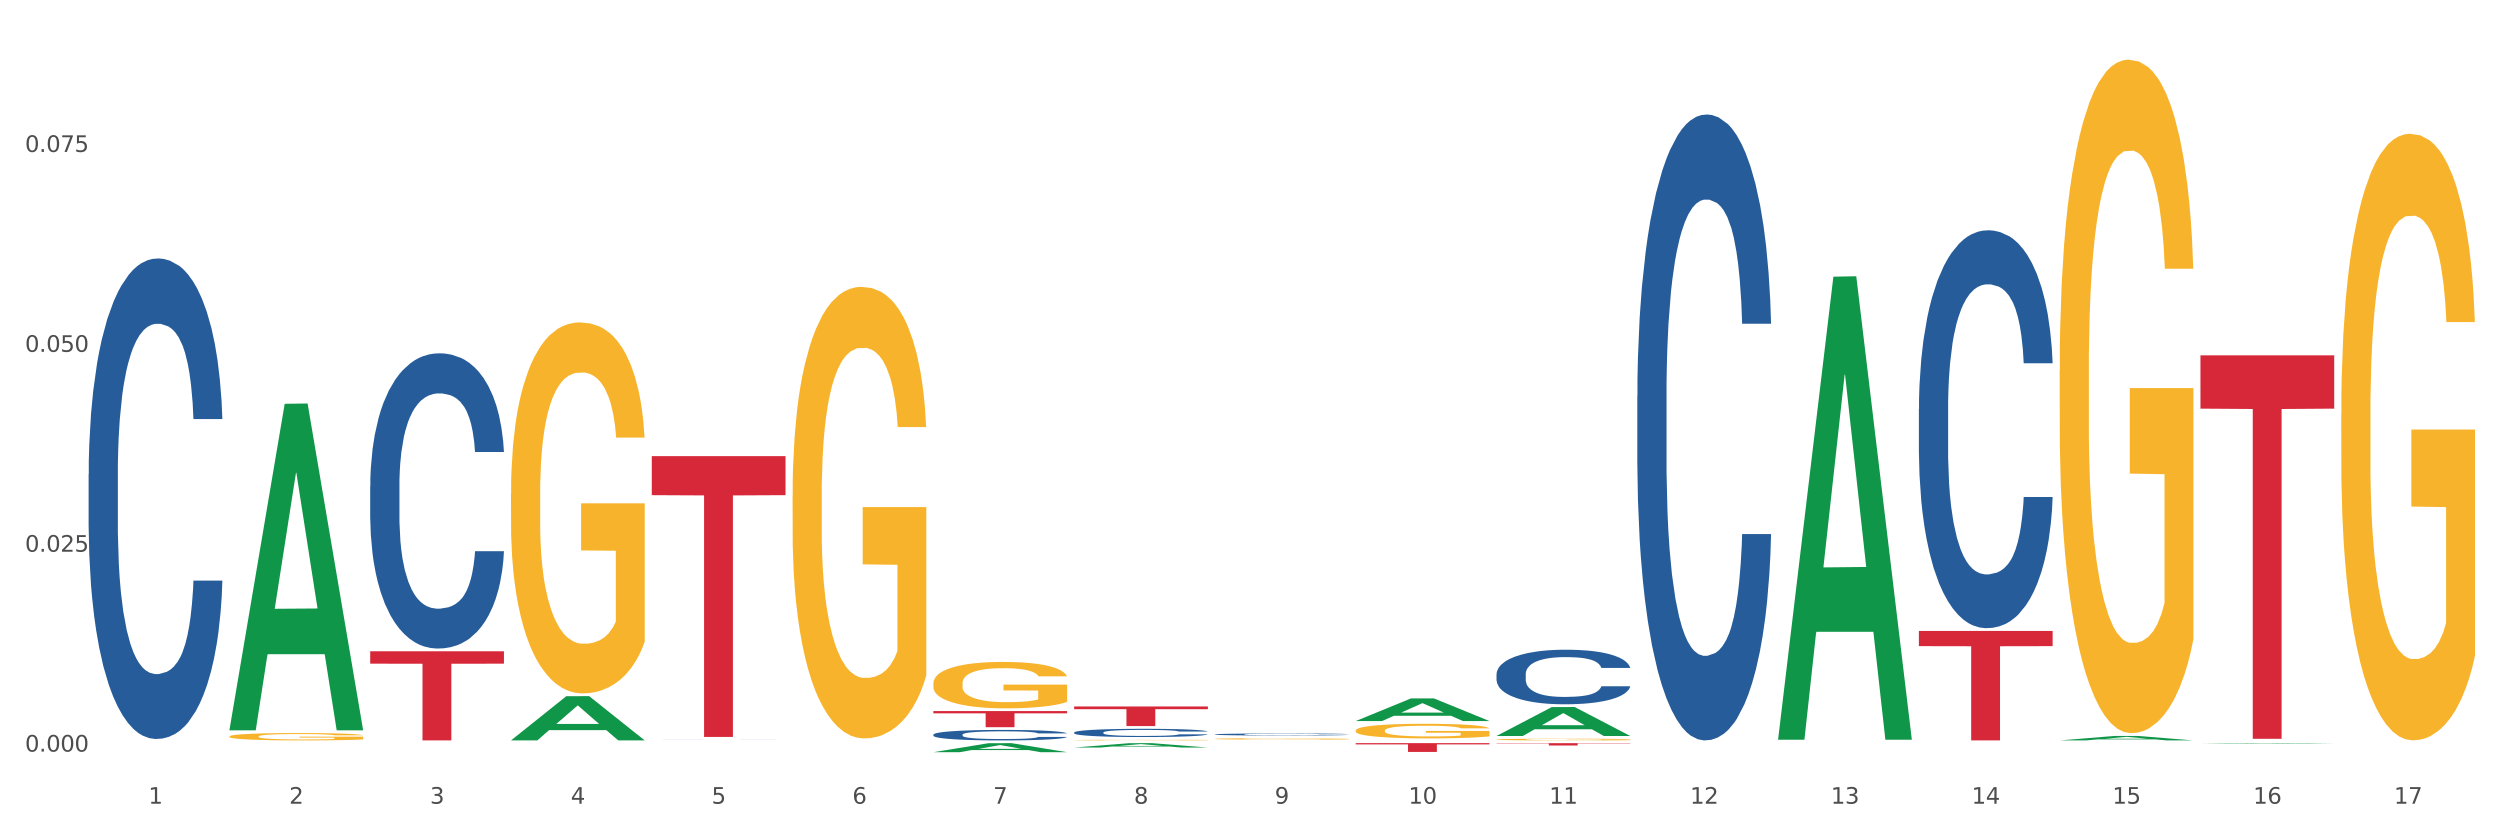 <?xml version="1.0" encoding="utf-8" standalone="no"?>
<!DOCTYPE svg PUBLIC "-//W3C//DTD SVG 1.1//EN"
  "http://www.w3.org/Graphics/SVG/1.1/DTD/svg11.dtd">
<svg xmlns:xlink="http://www.w3.org/1999/xlink" width="1080pt" height="360pt" viewBox="0 0 1080 360" xmlns="http://www.w3.org/2000/svg" version="1.1">
 <rect x="0" y="0" width="1080" height="360" fill="#333333" stroke="none"/>
 <defs>
  <style type="text/css">*{stroke-linejoin: round; stroke-linecap: butt}</style>
 </defs>
 <g id="figure_1">
  <g id="patch_1">
   <path d="M 0 360 
L 1080 360 
L 1080 0 
L 0 0 
z
" style="fill: #ffffff; stroke: #ffffff; stroke-linejoin: miter"/>
  </g>
  <g id="axes_1">
   <g id="matplotlib.axis_1">
    <g id="xtick_1">
     <g id="text_1">
      <!-- 1 -->
      <g style="fill: #4d4d4d" transform="translate(64.119 347.204) scale(0.096 -0.096)">
       <defs>
        <path id="DejaVuSans-31" d="M 794 531 
L 1825 531 
L 1825 4091 
L 703 3866 
L 703 4441 
L 1819 4666 
L 2450 4666 
L 2450 531 
L 3481 531 
L 3481 0 
L 794 0 
L 794 531 
z
" transform="scale(0.016)"/>
       </defs>
       <use xlink:href="#DejaVuSans-31"/>
      </g>
     </g>
    </g>
    <g id="xtick_2">
     <g id="text_2">
      <!-- 2 -->
      <g style="fill: #4d4d4d" transform="translate(124.94 347.204) scale(0.096 -0.096)">
       <defs>
        <path id="DejaVuSans-32" d="M 1228 531 
L 3431 531 
L 3431 0 
L 469 0 
L 469 531 
Q 828 903 1448 1529 
Q 2069 2156 2228 2338 
Q 2531 2678 2651 2914 
Q 2772 3150 2772 3378 
Q 2772 3750 2511 3984 
Q 2250 4219 1831 4219 
Q 1534 4219 1204 4116 
Q 875 4013 500 3803 
L 500 4441 
Q 881 4594 1212 4672 
Q 1544 4750 1819 4750 
Q 2544 4750 2975 4387 
Q 3406 4025 3406 3419 
Q 3406 3131 3298 2873 
Q 3191 2616 2906 2266 
Q 2828 2175 2409 1742 
Q 1991 1309 1228 531 
z
" transform="scale(0.016)"/>
       </defs>
       <use xlink:href="#DejaVuSans-32"/>
      </g>
     </g>
    </g>
    <g id="xtick_3">
     <g id="text_3">
      <!-- 3 -->
      <g style="fill: #4d4d4d" transform="translate(185.761 347.204) scale(0.096 -0.096)">
       <defs>
        <path id="DejaVuSans-33" d="M 2597 2516 
Q 3050 2419 3304 2112 
Q 3559 1806 3559 1356 
Q 3559 666 3084 287 
Q 2609 -91 1734 -91 
Q 1441 -91 1130 -33 
Q 819 25 488 141 
L 488 750 
Q 750 597 1062 519 
Q 1375 441 1716 441 
Q 2309 441 2620 675 
Q 2931 909 2931 1356 
Q 2931 1769 2642 2001 
Q 2353 2234 1838 2234 
L 1294 2234 
L 1294 2753 
L 1863 2753 
Q 2328 2753 2575 2939 
Q 2822 3125 2822 3475 
Q 2822 3834 2567 4026 
Q 2313 4219 1838 4219 
Q 1578 4219 1281 4162 
Q 984 4106 628 3988 
L 628 4550 
Q 988 4650 1302 4700 
Q 1616 4750 1894 4750 
Q 2613 4750 3031 4423 
Q 3450 4097 3450 3541 
Q 3450 3153 3228 2886 
Q 3006 2619 2597 2516 
z
" transform="scale(0.016)"/>
       </defs>
       <use xlink:href="#DejaVuSans-33"/>
      </g>
     </g>
    </g>
    <g id="xtick_4">
     <g id="text_4">
      <!-- 4 -->
      <g style="fill: #4d4d4d" transform="translate(246.582 347.204) scale(0.096 -0.096)">
       <defs>
        <path id="DejaVuSans-34" d="M 2419 4116 
L 825 1625 
L 2419 1625 
L 2419 4116 
z
M 2253 4666 
L 3047 4666 
L 3047 1625 
L 3713 1625 
L 3713 1100 
L 3047 1100 
L 3047 0 
L 2419 0 
L 2419 1100 
L 313 1100 
L 313 1709 
L 2253 4666 
z
" transform="scale(0.016)"/>
       </defs>
       <use xlink:href="#DejaVuSans-34"/>
      </g>
     </g>
    </g>
    <g id="xtick_5">
     <g id="text_5">
      <!-- 5 -->
      <g style="fill: #4d4d4d" transform="translate(307.403 347.204) scale(0.096 -0.096)">
       <defs>
        <path id="DejaVuSans-35" d="M 691 4666 
L 3169 4666 
L 3169 4134 
L 1269 4134 
L 1269 2991 
Q 1406 3038 1543 3061 
Q 1681 3084 1819 3084 
Q 2600 3084 3056 2656 
Q 3513 2228 3513 1497 
Q 3513 744 3044 326 
Q 2575 -91 1722 -91 
Q 1428 -91 1123 -41 
Q 819 9 494 109 
L 494 744 
Q 775 591 1075 516 
Q 1375 441 1709 441 
Q 2250 441 2565 725 
Q 2881 1009 2881 1497 
Q 2881 1984 2565 2268 
Q 2250 2553 1709 2553 
Q 1456 2553 1204 2497 
Q 953 2441 691 2322 
L 691 4666 
z
" transform="scale(0.016)"/>
       </defs>
       <use xlink:href="#DejaVuSans-35"/>
      </g>
     </g>
    </g>
    <g id="xtick_6">
     <g id="text_6">
      <!-- 6 -->
      <g style="fill: #4d4d4d" transform="translate(368.224 347.204) scale(0.096 -0.096)">
       <defs>
        <path id="DejaVuSans-36" d="M 2113 2584 
Q 1688 2584 1439 2293 
Q 1191 2003 1191 1497 
Q 1191 994 1439 701 
Q 1688 409 2113 409 
Q 2538 409 2786 701 
Q 3034 994 3034 1497 
Q 3034 2003 2786 2293 
Q 2538 2584 2113 2584 
z
M 3366 4563 
L 3366 3988 
Q 3128 4100 2886 4159 
Q 2644 4219 2406 4219 
Q 1781 4219 1451 3797 
Q 1122 3375 1075 2522 
Q 1259 2794 1537 2939 
Q 1816 3084 2150 3084 
Q 2853 3084 3261 2657 
Q 3669 2231 3669 1497 
Q 3669 778 3244 343 
Q 2819 -91 2113 -91 
Q 1303 -91 875 529 
Q 447 1150 447 2328 
Q 447 3434 972 4092 
Q 1497 4750 2381 4750 
Q 2619 4750 2861 4703 
Q 3103 4656 3366 4563 
z
" transform="scale(0.016)"/>
       </defs>
       <use xlink:href="#DejaVuSans-36"/>
      </g>
     </g>
    </g>
    <g id="xtick_7">
     <g id="text_7">
      <!-- 7 -->
      <g style="fill: #4d4d4d" transform="translate(429.045 347.204) scale(0.096 -0.096)">
       <defs>
        <path id="DejaVuSans-37" d="M 525 4666 
L 3525 4666 
L 3525 4397 
L 1831 0 
L 1172 0 
L 2766 4134 
L 525 4134 
L 525 4666 
z
" transform="scale(0.016)"/>
       </defs>
       <use xlink:href="#DejaVuSans-37"/>
      </g>
     </g>
    </g>
    <g id="xtick_8">
     <g id="text_8">
      <!-- 8 -->
      <g style="fill: #4d4d4d" transform="translate(489.866 347.204) scale(0.096 -0.096)">
       <defs>
        <path id="DejaVuSans-38" d="M 2034 2216 
Q 1584 2216 1326 1975 
Q 1069 1734 1069 1313 
Q 1069 891 1326 650 
Q 1584 409 2034 409 
Q 2484 409 2743 651 
Q 3003 894 3003 1313 
Q 3003 1734 2745 1975 
Q 2488 2216 2034 2216 
z
M 1403 2484 
Q 997 2584 770 2862 
Q 544 3141 544 3541 
Q 544 4100 942 4425 
Q 1341 4750 2034 4750 
Q 2731 4750 3128 4425 
Q 3525 4100 3525 3541 
Q 3525 3141 3298 2862 
Q 3072 2584 2669 2484 
Q 3125 2378 3379 2068 
Q 3634 1759 3634 1313 
Q 3634 634 3220 271 
Q 2806 -91 2034 -91 
Q 1263 -91 848 271 
Q 434 634 434 1313 
Q 434 1759 690 2068 
Q 947 2378 1403 2484 
z
M 1172 3481 
Q 1172 3119 1398 2916 
Q 1625 2713 2034 2713 
Q 2441 2713 2670 2916 
Q 2900 3119 2900 3481 
Q 2900 3844 2670 4047 
Q 2441 4250 2034 4250 
Q 1625 4250 1398 4047 
Q 1172 3844 1172 3481 
z
" transform="scale(0.016)"/>
       </defs>
       <use xlink:href="#DejaVuSans-38"/>
      </g>
     </g>
    </g>
    <g id="xtick_9">
     <g id="text_9">
      <!-- 9 -->
      <g style="fill: #4d4d4d" transform="translate(550.688 347.204) scale(0.096 -0.096)">
       <defs>
        <path id="DejaVuSans-39" d="M 703 97 
L 703 672 
Q 941 559 1184 500 
Q 1428 441 1663 441 
Q 2288 441 2617 861 
Q 2947 1281 2994 2138 
Q 2813 1869 2534 1725 
Q 2256 1581 1919 1581 
Q 1219 1581 811 2004 
Q 403 2428 403 3163 
Q 403 3881 828 4315 
Q 1253 4750 1959 4750 
Q 2769 4750 3195 4129 
Q 3622 3509 3622 2328 
Q 3622 1225 3098 567 
Q 2575 -91 1691 -91 
Q 1453 -91 1209 -44 
Q 966 3 703 97 
z
M 1959 2075 
Q 2384 2075 2632 2365 
Q 2881 2656 2881 3163 
Q 2881 3666 2632 3958 
Q 2384 4250 1959 4250 
Q 1534 4250 1286 3958 
Q 1038 3666 1038 3163 
Q 1038 2656 1286 2365 
Q 1534 2075 1959 2075 
z
" transform="scale(0.016)"/>
       </defs>
       <use xlink:href="#DejaVuSans-39"/>
      </g>
     </g>
    </g>
    <g id="xtick_10">
     <g id="text_10">
      <!-- 10 -->
      <g style="fill: #4d4d4d" transform="translate(608.455 347.204) scale(0.096 -0.096)">
       <defs>
        <path id="DejaVuSans-30" d="M 2034 4250 
Q 1547 4250 1301 3770 
Q 1056 3291 1056 2328 
Q 1056 1369 1301 889 
Q 1547 409 2034 409 
Q 2525 409 2770 889 
Q 3016 1369 3016 2328 
Q 3016 3291 2770 3770 
Q 2525 4250 2034 4250 
z
M 2034 4750 
Q 2819 4750 3233 4129 
Q 3647 3509 3647 2328 
Q 3647 1150 3233 529 
Q 2819 -91 2034 -91 
Q 1250 -91 836 529 
Q 422 1150 422 2328 
Q 422 3509 836 4129 
Q 1250 4750 2034 4750 
z
" transform="scale(0.016)"/>
       </defs>
       <use xlink:href="#DejaVuSans-31"/>
       <use xlink:href="#DejaVuSans-30" transform="translate(63.623 0)"/>
      </g>
     </g>
    </g>
    <g id="xtick_11">
     <g id="text_11">
      <!-- 11 -->
      <g style="fill: #4d4d4d" transform="translate(669.276 347.204) scale(0.096 -0.096)">
       <use xlink:href="#DejaVuSans-31"/>
       <use xlink:href="#DejaVuSans-31" transform="translate(63.623 0)"/>
      </g>
     </g>
    </g>
    <g id="xtick_12">
     <g id="text_12">
      <!-- 12 -->
      <g style="fill: #4d4d4d" transform="translate(730.097 347.204) scale(0.096 -0.096)">
       <use xlink:href="#DejaVuSans-31"/>
       <use xlink:href="#DejaVuSans-32" transform="translate(63.623 0)"/>
      </g>
     </g>
    </g>
    <g id="xtick_13">
     <g id="text_13">
      <!-- 13 -->
      <g style="fill: #4d4d4d" transform="translate(790.918 347.204) scale(0.096 -0.096)">
       <use xlink:href="#DejaVuSans-31"/>
       <use xlink:href="#DejaVuSans-33" transform="translate(63.623 0)"/>
      </g>
     </g>
    </g>
    <g id="xtick_14">
     <g id="text_14">
      <!-- 14 -->
      <g style="fill: #4d4d4d" transform="translate(851.739 347.204) scale(0.096 -0.096)">
       <use xlink:href="#DejaVuSans-31"/>
       <use xlink:href="#DejaVuSans-34" transform="translate(63.623 0)"/>
      </g>
     </g>
    </g>
    <g id="xtick_15">
     <g id="text_15">
      <!-- 15 -->
      <g style="fill: #4d4d4d" transform="translate(912.56 347.204) scale(0.096 -0.096)">
       <use xlink:href="#DejaVuSans-31"/>
       <use xlink:href="#DejaVuSans-35" transform="translate(63.623 0)"/>
      </g>
     </g>
    </g>
    <g id="xtick_16">
     <g id="text_16">
      <!-- 16 -->
      <g style="fill: #4d4d4d" transform="translate(973.381 347.204) scale(0.096 -0.096)">
       <use xlink:href="#DejaVuSans-31"/>
       <use xlink:href="#DejaVuSans-36" transform="translate(63.623 0)"/>
      </g>
     </g>
    </g>
    <g id="xtick_17">
     <g id="text_17">
      <!-- 17 -->
      <g style="fill: #4d4d4d" transform="translate(1034.202 347.204) scale(0.096 -0.096)">
       <use xlink:href="#DejaVuSans-31"/>
       <use xlink:href="#DejaVuSans-37" transform="translate(63.623 0)"/>
      </g>
     </g>
    </g>
    <g id="xtick_18"/>
    <g id="xtick_19"/>
    <g id="xtick_20"/>
    <g id="xtick_21"/>
    <g id="xtick_22"/>
    <g id="xtick_23"/>
    <g id="xtick_24"/>
    <g id="xtick_25"/>
    <g id="xtick_26"/>
    <g id="xtick_27"/>
    <g id="xtick_28"/>
    <g id="xtick_29"/>
    <g id="xtick_30"/>
    <g id="xtick_31"/>
    <g id="xtick_32"/>
    <g id="xtick_33"/>
   </g>
   <g id="matplotlib.axis_2">
    <g id="ytick_1">
     <g id="text_18">
      <!-- 0.000 -->
      <g style="fill: #4d4d4d" transform="translate(10.8 324.695) scale(0.096 -0.096)">
       <defs>
        <path id="DejaVuSans-2e" d="M 684 794 
L 1344 794 
L 1344 0 
L 684 0 
L 684 794 
z
" transform="scale(0.016)"/>
       </defs>
       <use xlink:href="#DejaVuSans-30"/>
       <use xlink:href="#DejaVuSans-2e" transform="translate(63.623 0)"/>
       <use xlink:href="#DejaVuSans-30" transform="translate(95.41 0)"/>
       <use xlink:href="#DejaVuSans-30" transform="translate(159.033 0)"/>
       <use xlink:href="#DejaVuSans-30" transform="translate(222.656 0)"/>
      </g>
     </g>
    </g>
    <g id="ytick_2">
     <g id="text_19">
      <!-- 0.025 -->
      <g style="fill: #4d4d4d" transform="translate(10.8 238.343) scale(0.096 -0.096)">
       <use xlink:href="#DejaVuSans-30"/>
       <use xlink:href="#DejaVuSans-2e" transform="translate(63.623 0)"/>
       <use xlink:href="#DejaVuSans-30" transform="translate(95.41 0)"/>
       <use xlink:href="#DejaVuSans-32" transform="translate(159.033 0)"/>
       <use xlink:href="#DejaVuSans-35" transform="translate(222.656 0)"/>
      </g>
     </g>
    </g>
    <g id="ytick_3">
     <g id="text_20">
      <!-- 0.050 -->
      <g style="fill: #4d4d4d" transform="translate(10.8 151.991) scale(0.096 -0.096)">
       <use xlink:href="#DejaVuSans-30"/>
       <use xlink:href="#DejaVuSans-2e" transform="translate(63.623 0)"/>
       <use xlink:href="#DejaVuSans-30" transform="translate(95.41 0)"/>
       <use xlink:href="#DejaVuSans-35" transform="translate(159.033 0)"/>
       <use xlink:href="#DejaVuSans-30" transform="translate(222.656 0)"/>
      </g>
     </g>
    </g>
    <g id="ytick_4">
     <g id="text_21">
      <!-- 0.075 -->
      <g style="fill: #4d4d4d" transform="translate(10.8 65.639) scale(0.096 -0.096)">
       <use xlink:href="#DejaVuSans-30"/>
       <use xlink:href="#DejaVuSans-2e" transform="translate(63.623 0)"/>
       <use xlink:href="#DejaVuSans-30" transform="translate(95.41 0)"/>
       <use xlink:href="#DejaVuSans-37" transform="translate(159.033 0)"/>
       <use xlink:href="#DejaVuSans-35" transform="translate(222.656 0)"/>
      </g>
     </g>
    </g>
    <g id="ytick_5"/>
    <g id="ytick_6"/>
    <g id="ytick_7"/>
    <g id="ytick_8"/>
   </g>
   <g id="PolyCollection_1">
    <path d="M 99.104 315.23 
L 99.164 315.098 
L 122.99 174.437 
L 132.879 174.304 
L 156.884 315.495 
L 145.447 315.495 
L 140.265 282.617 
L 115.664 282.617 
L 115.485 283.147 
L 110.481 315.495 
L 99.104 315.495 
L 99.104 315.23 
L 118.761 262.996 
L 137.167 262.864 
L 128.054 204.398 
L 127.934 204.133 
L 127.815 204.531 
L 118.702 262.864 
L 118.761 262.996 
L 99.104 315.23 
z
" clip-path="url(#pdd894058d5)" style="fill: #109648"/>
    <path d="M 281.567 319.54 
L 281.636 319.54 
L 281.636 319.539 
L 281.84 319.538 
L 282.592 319.537 
L 283.548 319.535 
L 285.187 319.534 
L 286.075 319.533 
L 287.236 319.532 
L 289.626 319.531 
L 292.358 319.53 
L 294.271 319.53 
L 295.705 319.529 
L 298.915 319.529 
L 300.759 319.529 
L 302.671 319.528 
L 304.31 319.528 
L 307.042 319.528 
L 309.228 319.528 
L 311.755 319.528 
L 313.872 319.528 
L 316.672 319.528 
L 320.77 319.528 
L 322.341 319.529 
L 324.458 319.529 
L 326.644 319.529 
L 328.42 319.53 
L 330.469 319.53 
L 332.586 319.531 
L 334.635 319.532 
L 336.069 319.533 
L 337.23 319.534 
L 338.254 319.535 
L 339.006 319.536 
L 339.347 319.537 
L 326.849 319.537 
L 326.507 319.536 
L 325.824 319.535 
L 325.141 319.534 
L 324.39 319.534 
L 323.229 319.533 
L 322.204 319.533 
L 320.497 319.532 
L 318.926 319.532 
L 317.629 319.532 
L 316.058 319.532 
L 312.711 319.532 
L 310.321 319.532 
L 308.818 319.532 
L 306.974 319.532 
L 305.403 319.532 
L 303.559 319.532 
L 302.125 319.533 
L 300.691 319.533 
L 299.871 319.533 
L 298.642 319.534 
L 297.822 319.534 
L 296.729 319.535 
L 296.115 319.536 
L 295.022 319.537 
L 294.544 319.538 
L 294.339 319.539 
L 294.202 319.539 
L 294.202 319.543 
L 294.612 319.545 
L 294.954 319.546 
L 295.5 319.546 
L 296.524 319.548 
L 298.027 319.549 
L 299.598 319.549 
L 300.896 319.55 
L 302.125 319.55 
L 303.354 319.55 
L 304.857 319.551 
L 306.086 319.551 
L 307.93 319.551 
L 310.116 319.551 
L 311.823 319.551 
L 315.306 319.551 
L 316.877 319.551 
L 318.38 319.551 
L 320.019 319.55 
L 321.317 319.55 
L 322.068 319.55 
L 323.297 319.549 
L 324.253 319.549 
L 325.073 319.548 
L 325.619 319.548 
L 326.234 319.547 
L 326.712 319.546 
L 326.849 319.546 
L 339.347 319.546 
L 339.074 319.547 
L 338.596 319.548 
L 337.64 319.549 
L 336.889 319.549 
L 335.727 319.55 
L 334.498 319.551 
L 332.791 319.552 
L 331.22 319.552 
L 329.581 319.553 
L 327.805 319.553 
L 324.595 319.554 
L 323.434 319.554 
L 320.975 319.554 
L 319.063 319.554 
L 316.263 319.555 
L 313.394 319.555 
L 310.389 319.555 
L 307.725 319.555 
L 304.789 319.554 
L 302.944 319.554 
L 300.896 319.554 
L 298.505 319.554 
L 296.251 319.553 
L 294.134 319.553 
L 292.153 319.552 
L 290.309 319.552 
L 287.919 319.551 
L 286.143 319.55 
L 284.846 319.549 
L 283.958 319.548 
L 283.07 319.547 
L 282.592 319.546 
L 281.84 319.544 
L 281.567 319.543 
L 281.567 319.54 
z
" clip-path="url(#pdd894058d5)" style="fill: #255c99"/>
    <path d="M 159.925 209.936 
L 159.993 209.819 
L 159.993 206.558 
L 160.198 202.131 
L 160.95 193.978 
L 161.906 187.804 
L 163.545 180.582 
L 164.433 177.554 
L 165.594 174.176 
L 167.984 168.701 
L 170.716 164.042 
L 172.629 161.479 
L 174.063 159.849 
L 177.273 156.936 
L 179.117 155.655 
L 181.029 154.607 
L 182.668 153.908 
L 185.4 153.093 
L 187.586 152.743 
L 190.113 152.627 
L 192.23 152.743 
L 195.03 153.209 
L 199.128 154.607 
L 200.699 155.422 
L 202.816 156.82 
L 205.002 158.684 
L 206.777 160.547 
L 208.826 163.226 
L 210.944 166.721 
L 212.993 171.147 
L 214.427 175.224 
L 215.588 179.534 
L 216.612 184.776 
L 217.364 190.483 
L 217.705 195.259 
L 205.207 195.259 
L 204.865 190.949 
L 204.182 186.29 
L 203.499 183.145 
L 202.748 180.582 
L 201.587 177.67 
L 200.562 175.806 
L 198.855 173.593 
L 197.284 172.196 
L 195.986 171.38 
L 194.416 170.681 
L 191.069 169.982 
L 188.679 169.982 
L 187.176 170.215 
L 185.332 170.798 
L 183.761 171.613 
L 181.917 173.011 
L 180.483 174.525 
L 179.049 176.505 
L 178.229 177.903 
L 177 180.466 
L 176.18 182.562 
L 175.087 186.173 
L 174.473 188.736 
L 173.38 195.375 
L 172.902 200.268 
L 172.697 203.646 
L 172.56 207.373 
L 172.56 225.544 
L 172.97 233.698 
L 173.312 237.192 
L 173.858 241.153 
L 174.882 246.278 
L 176.385 251.286 
L 177.956 254.897 
L 179.253 257.11 
L 180.483 258.741 
L 181.712 260.023 
L 183.215 261.187 
L 184.444 261.886 
L 186.288 262.585 
L 188.474 262.935 
L 190.181 262.935 
L 193.664 262.352 
L 195.235 261.77 
L 196.738 260.954 
L 198.377 259.673 
L 199.674 258.275 
L 200.426 257.227 
L 201.655 255.014 
L 202.611 252.684 
L 203.431 250.005 
L 203.977 247.675 
L 204.592 244.181 
L 205.07 240.221 
L 205.207 238.124 
L 217.705 238.124 
L 217.432 242.317 
L 216.954 246.394 
L 215.998 251.869 
L 215.246 255.014 
L 214.085 258.858 
L 212.856 262.119 
L 211.149 265.73 
L 209.578 268.409 
L 207.939 270.739 
L 206.163 272.835 
L 202.953 275.748 
L 201.792 276.563 
L 199.333 277.961 
L 197.421 278.776 
L 194.62 279.591 
L 191.752 280.057 
L 188.747 280.174 
L 186.083 279.941 
L 183.146 279.242 
L 181.302 278.543 
L 179.253 277.495 
L 176.863 275.864 
L 174.609 273.884 
L 172.492 271.554 
L 170.511 268.875 
L 168.667 265.847 
L 166.277 260.838 
L 164.501 255.946 
L 163.203 251.403 
L 162.316 247.559 
L 161.428 242.667 
L 160.95 239.289 
L 160.198 231.135 
L 159.925 223.564 
L 159.925 209.936 
z
" clip-path="url(#pdd894058d5)" style="fill: #255c99"/>
    <path d="M 38.283 204.928 
L 38.351 204.738 
L 38.351 199.43 
L 38.556 192.225 
L 39.307 178.954 
L 40.264 168.906 
L 41.903 157.152 
L 42.791 152.223 
L 43.952 146.725 
L 46.342 137.814 
L 49.074 130.231 
L 50.986 126.06 
L 52.421 123.406 
L 55.631 118.666 
L 57.475 116.581 
L 59.387 114.875 
L 61.026 113.737 
L 63.758 112.41 
L 65.944 111.841 
L 68.471 111.652 
L 70.588 111.841 
L 73.388 112.6 
L 77.486 114.875 
L 79.057 116.202 
L 81.174 118.477 
L 83.36 121.51 
L 85.135 124.543 
L 87.184 128.904 
L 89.302 134.591 
L 91.35 141.796 
L 92.785 148.431 
L 93.946 155.446 
L 94.97 163.977 
L 95.722 173.267 
L 96.063 181.04 
L 83.564 181.04 
L 83.223 174.025 
L 82.54 166.442 
L 81.857 161.323 
L 81.106 157.152 
L 79.945 152.413 
L 78.92 149.379 
L 77.213 145.777 
L 75.642 143.502 
L 74.344 142.175 
L 72.773 141.037 
L 69.427 139.9 
L 67.036 139.9 
L 65.534 140.279 
L 63.69 141.227 
L 62.119 142.554 
L 60.275 144.829 
L 58.841 147.294 
L 57.406 150.517 
L 56.587 152.792 
L 55.357 156.963 
L 54.538 160.375 
L 53.445 166.252 
L 52.83 170.423 
L 51.738 181.23 
L 51.26 189.192 
L 51.055 194.69 
L 50.918 200.757 
L 50.918 230.332 
L 51.328 243.603 
L 51.669 249.291 
L 52.216 255.737 
L 53.24 264.078 
L 54.743 272.231 
L 56.314 278.108 
L 57.611 281.71 
L 58.841 284.364 
L 60.07 286.449 
L 61.573 288.345 
L 62.802 289.483 
L 64.646 290.62 
L 66.832 291.189 
L 68.539 291.189 
L 72.022 290.241 
L 73.593 289.293 
L 75.096 287.966 
L 76.735 285.881 
L 78.032 283.606 
L 78.784 281.899 
L 80.013 278.297 
L 80.969 274.506 
L 81.789 270.145 
L 82.335 266.353 
L 82.95 260.666 
L 83.428 254.22 
L 83.564 250.807 
L 96.063 250.807 
L 95.79 257.632 
L 95.312 264.268 
L 94.356 273.179 
L 93.604 278.297 
L 92.443 284.554 
L 91.214 289.862 
L 89.506 295.739 
L 87.936 300.1 
L 86.296 303.891 
L 84.521 307.304 
L 81.311 312.044 
L 80.15 313.371 
L 77.691 315.646 
L 75.779 316.973 
L 72.978 318.3 
L 70.11 319.058 
L 67.105 319.248 
L 64.441 318.869 
L 61.504 317.731 
L 59.66 316.594 
L 57.611 314.887 
L 55.221 312.233 
L 52.967 309.01 
L 50.85 305.218 
L 48.869 300.858 
L 47.025 295.929 
L 44.635 287.777 
L 42.859 279.814 
L 41.561 272.42 
L 40.673 266.164 
L 39.786 258.201 
L 39.307 252.703 
L 38.556 239.432 
L 38.283 227.109 
L 38.283 204.928 
z
" clip-path="url(#pdd894058d5)" style="fill: #255c99"/>
    <path d="M 99.104 318.15 
L 99.172 318.148 
L 99.172 318.043 
L 99.309 317.952 
L 99.991 317.734 
L 101.014 317.553 
L 101.765 317.457 
L 102.515 317.379 
L 103.402 317.3 
L 104.493 317.218 
L 106.472 317.099 
L 107.699 317.038 
L 109.2 316.974 
L 111.929 316.88 
L 113.907 316.828 
L 115.954 316.784 
L 119.296 316.732 
L 121.479 316.709 
L 123.799 316.691 
L 126.596 316.679 
L 128.71 316.676 
L 133.349 316.685 
L 137.306 316.711 
L 139.216 316.732 
L 141.672 316.767 
L 142.968 316.79 
L 145.082 316.837 
L 147.265 316.898 
L 148.766 316.95 
L 151.017 317.049 
L 152.723 317.148 
L 154.292 317.271 
L 155.11 317.355 
L 155.724 317.434 
L 156.27 317.524 
L 156.816 317.667 
L 144.537 317.667 
L 144.059 317.565 
L 143.309 317.469 
L 142.217 317.376 
L 141.262 317.317 
L 139.625 317.245 
L 138.124 317.198 
L 136.555 317.163 
L 134.645 317.134 
L 133.144 317.119 
L 131.03 317.108 
L 126.868 317.111 
L 124.072 317.134 
L 122.161 317.163 
L 120.934 317.189 
L 119.842 317.218 
L 118.614 317.259 
L 117.182 317.32 
L 116.158 317.376 
L 115.135 317.445 
L 114.317 317.515 
L 113.566 317.597 
L 112.952 317.684 
L 112.475 317.775 
L 112.065 317.885 
L 111.724 318.069 
L 111.724 318.468 
L 111.861 318.558 
L 112.202 318.678 
L 112.611 318.768 
L 113.293 318.876 
L 113.907 318.949 
L 115.067 319.053 
L 116.363 319.141 
L 117.386 319.196 
L 118.41 319.243 
L 120.183 319.307 
L 122.161 319.359 
L 123.867 319.391 
L 126.186 319.42 
L 127.755 319.432 
L 129.12 319.438 
L 132.462 319.438 
L 134.85 319.429 
L 137.51 319.409 
L 139.557 319.383 
L 141.262 319.351 
L 143.172 319.298 
L 144.4 319.249 
L 144.4 318.64 
L 129.393 318.637 
L 129.393 318.232 
L 156.884 318.232 
L 156.884 319.42 
L 155.724 319.482 
L 154.428 319.537 
L 153.064 319.586 
L 151.017 319.648 
L 148.562 319.706 
L 146.379 319.747 
L 144.059 319.782 
L 141.331 319.814 
L 137.783 319.843 
L 135.6 319.854 
L 132.872 319.863 
L 129.665 319.866 
L 126.868 319.86 
L 124.14 319.846 
L 121.275 319.82 
L 118.478 319.782 
L 116.363 319.744 
L 114.248 319.697 
L 111.997 319.636 
L 110.223 319.578 
L 108.859 319.525 
L 107.358 319.458 
L 105.721 319.371 
L 104.493 319.292 
L 103.402 319.211 
L 102.242 319.106 
L 101.423 319.016 
L 100.605 318.902 
L 100.127 318.817 
L 99.582 318.686 
L 99.172 318.503 
L 99.104 318.15 
z
" clip-path="url(#pdd894058d5)" style="fill: #f7b32b"/>
    <path d="M 159.925 281.355 
L 217.705 281.355 
L 217.705 286.707 
L 194.977 286.743 
L 194.977 319.866 
L 182.517 319.866 
L 182.517 286.743 
L 159.925 286.707 
L 159.925 281.391 
L 159.925 281.355 
z
" clip-path="url(#pdd894058d5)" style="fill: #d62839"/>
    <path d="M 281.567 197.051 
L 339.347 197.051 
L 339.347 213.907 
L 316.619 214.021 
L 316.619 318.347 
L 304.159 318.347 
L 304.159 214.021 
L 281.567 213.907 
L 281.567 197.165 
L 281.567 197.051 
z
" clip-path="url(#pdd894058d5)" style="fill: #d62839"/>
    <path d="M 342.388 214.063 
L 342.457 213.884 
L 342.457 207.471 
L 342.593 201.948 
L 343.275 188.586 
L 344.298 177.54 
L 345.049 171.66 
L 345.799 166.85 
L 346.686 162.04 
L 347.777 157.051 
L 349.756 149.747 
L 350.984 146.005 
L 352.484 142.086 
L 355.213 136.385 
L 357.191 133.178 
L 359.238 130.505 
L 362.581 127.299 
L 364.764 125.873 
L 367.083 124.804 
L 369.88 124.092 
L 371.995 123.914 
L 376.633 124.448 
L 380.59 126.051 
L 382.5 127.299 
L 384.956 129.436 
L 386.252 130.862 
L 388.367 133.712 
L 390.55 137.454 
L 392.05 140.661 
L 394.302 146.718 
L 396.007 152.775 
L 397.576 160.258 
L 398.395 165.425 
L 399.009 170.235 
L 399.554 175.758 
L 400.1 184.488 
L 387.821 184.488 
L 387.343 178.252 
L 386.593 172.373 
L 385.502 166.672 
L 384.547 163.109 
L 382.909 158.655 
L 381.409 155.804 
L 379.84 153.666 
L 377.929 151.885 
L 376.429 150.994 
L 374.314 150.281 
L 370.153 150.459 
L 367.356 151.885 
L 365.446 153.666 
L 364.218 155.27 
L 363.126 157.051 
L 361.898 159.546 
L 360.466 163.287 
L 359.443 166.672 
L 358.419 170.948 
L 357.601 175.224 
L 356.85 180.212 
L 356.236 185.557 
L 355.759 191.08 
L 355.35 197.85 
L 355.009 209.074 
L 355.009 233.482 
L 355.145 239.005 
L 355.486 246.31 
L 355.895 251.832 
L 356.577 258.424 
L 357.191 262.878 
L 358.351 269.292 
L 359.647 274.637 
L 360.671 278.022 
L 361.694 280.873 
L 363.467 284.792 
L 365.446 287.999 
L 367.151 289.959 
L 369.471 291.74 
L 371.04 292.453 
L 372.404 292.809 
L 375.747 292.809 
L 378.134 292.275 
L 380.795 291.028 
L 382.841 289.424 
L 384.547 287.465 
L 386.457 284.258 
L 387.685 281.229 
L 387.685 243.993 
L 372.677 243.815 
L 372.677 219.051 
L 400.168 219.051 
L 400.168 291.74 
L 399.009 295.482 
L 397.712 298.867 
L 396.348 301.896 
L 394.302 305.637 
L 391.846 309.2 
L 389.663 311.694 
L 387.343 313.832 
L 384.615 315.792 
L 381.067 317.574 
L 378.885 318.286 
L 376.156 318.821 
L 372.95 318.999 
L 370.153 318.643 
L 367.424 317.752 
L 364.559 316.148 
L 361.762 313.832 
L 359.647 311.516 
L 357.533 308.666 
L 355.281 304.924 
L 353.508 301.361 
L 352.143 298.154 
L 350.643 294.056 
L 349.005 288.712 
L 347.777 283.901 
L 346.686 278.913 
L 345.526 272.499 
L 344.708 266.976 
L 343.889 260.028 
L 343.412 254.861 
L 342.866 246.844 
L 342.457 235.62 
L 342.388 214.063 
z
" clip-path="url(#pdd894058d5)" style="fill: #f7b32b"/>
    <path d="M 464.03 305.202 
L 521.81 305.202 
L 521.81 306.379 
L 499.082 306.386 
L 499.082 313.667 
L 486.622 313.667 
L 486.622 306.386 
L 464.03 306.379 
L 464.03 305.21 
L 464.03 305.202 
z
" clip-path="url(#pdd894058d5)" style="fill: #d62839"/>
    <path d="M 585.673 321.047 
L 643.453 321.047 
L 643.453 321.572 
L 620.724 321.575 
L 620.724 324.821 
L 608.264 324.821 
L 608.264 321.575 
L 585.673 321.572 
L 585.673 321.051 
L 585.673 321.047 
z
" clip-path="url(#pdd894058d5)" style="fill: #d62839"/>
    <path d="M 646.494 321.047 
L 704.274 321.047 
L 704.274 321.188 
L 681.545 321.189 
L 681.545 322.058 
L 669.085 322.058 
L 669.085 321.189 
L 646.494 321.188 
L 646.494 321.048 
L 646.494 321.047 
z
" clip-path="url(#pdd894058d5)" style="fill: #d62839"/>
    <path d="M 828.957 272.558 
L 886.737 272.558 
L 886.737 279.132 
L 864.008 279.176 
L 864.008 319.866 
L 851.549 319.866 
L 851.549 279.176 
L 828.957 279.132 
L 828.957 272.602 
L 828.957 272.558 
z
" clip-path="url(#pdd894058d5)" style="fill: #d62839"/>
    <path d="M 950.599 153.509 
L 1008.379 153.509 
L 1008.379 176.53 
L 985.65 176.686 
L 985.65 319.166 
L 973.191 319.166 
L 973.191 176.686 
L 950.599 176.53 
L 950.599 153.665 
L 950.599 153.509 
z
" clip-path="url(#pdd894058d5)" style="fill: #d62839"/>
    <path d="M 1011.42 178.869 
L 1011.488 178.63 
L 1011.488 170.014 
L 1011.625 162.595 
L 1012.307 144.647 
L 1013.33 129.809 
L 1014.08 121.911 
L 1014.831 115.45 
L 1015.718 108.988 
L 1016.809 102.287 
L 1018.787 92.475 
L 1020.015 87.449 
L 1021.516 82.184 
L 1024.245 74.526 
L 1026.223 70.219 
L 1028.27 66.629 
L 1031.612 62.321 
L 1033.795 60.406 
L 1036.115 58.971 
L 1038.912 58.013 
L 1041.026 57.774 
L 1045.665 58.492 
L 1049.622 60.646 
L 1051.532 62.321 
L 1053.988 65.193 
L 1055.284 67.107 
L 1057.398 70.936 
L 1059.581 75.962 
L 1061.082 80.27 
L 1063.333 88.407 
L 1065.039 96.544 
L 1066.608 106.595 
L 1067.426 113.535 
L 1068.04 119.997 
L 1068.586 127.416 
L 1069.132 139.142 
L 1056.853 139.142 
L 1056.375 130.766 
L 1055.625 122.869 
L 1054.533 115.21 
L 1053.578 110.424 
L 1051.941 104.441 
L 1050.44 100.612 
L 1048.871 97.74 
L 1046.961 95.347 
L 1045.46 94.15 
L 1043.346 93.193 
L 1039.184 93.432 
L 1036.388 95.347 
L 1034.477 97.74 
L 1033.25 99.894 
L 1032.158 102.287 
L 1030.93 105.638 
L 1029.498 110.663 
L 1028.474 115.21 
L 1027.451 120.954 
L 1026.632 126.698 
L 1025.882 133.399 
L 1025.268 140.578 
L 1024.791 147.997 
L 1024.381 157.091 
L 1024.04 172.168 
L 1024.04 204.955 
L 1024.177 212.374 
L 1024.518 222.186 
L 1024.927 229.605 
L 1025.609 238.459 
L 1026.223 244.442 
L 1027.383 253.058 
L 1028.679 260.237 
L 1029.702 264.784 
L 1030.725 268.613 
L 1032.499 273.878 
L 1034.477 278.186 
L 1036.183 280.819 
L 1038.502 283.212 
L 1040.071 284.169 
L 1041.436 284.648 
L 1044.778 284.648 
L 1047.166 283.93 
L 1049.826 282.255 
L 1051.873 280.101 
L 1053.578 277.468 
L 1055.488 273.161 
L 1056.716 269.092 
L 1056.716 219.075 
L 1041.708 218.835 
L 1041.708 185.57 
L 1069.2 185.57 
L 1069.2 283.212 
L 1068.04 288.238 
L 1066.744 292.785 
L 1065.38 296.853 
L 1063.333 301.879 
L 1060.877 306.665 
L 1058.695 310.016 
L 1056.375 312.887 
L 1053.646 315.52 
L 1050.099 317.913 
L 1047.916 318.87 
L 1045.188 319.588 
L 1041.981 319.828 
L 1039.184 319.349 
L 1036.456 318.152 
L 1033.591 315.999 
L 1030.794 312.887 
L 1028.679 309.776 
L 1026.564 305.947 
L 1024.313 300.921 
L 1022.539 296.135 
L 1021.175 291.827 
L 1019.674 286.323 
L 1018.037 279.143 
L 1016.809 272.682 
L 1015.718 265.981 
L 1014.558 257.366 
L 1013.739 249.947 
L 1012.921 240.613 
L 1012.443 233.673 
L 1011.898 222.904 
L 1011.488 207.827 
L 1011.42 178.869 
z
" clip-path="url(#pdd894058d5)" style="fill: #f7b32b"/>
    <path d="M 889.778 160.218 
L 889.846 159.952 
L 889.846 150.386 
L 889.983 142.148 
L 890.665 122.219 
L 891.688 105.744 
L 892.438 96.975 
L 893.189 89.8 
L 894.076 82.625 
L 895.167 75.185 
L 897.145 64.29 
L 898.373 58.71 
L 899.874 52.864 
L 902.603 44.36 
L 904.581 39.577 
L 906.628 35.591 
L 909.97 30.808 
L 912.153 28.683 
L 914.473 27.088 
L 917.269 26.025 
L 919.384 25.759 
L 924.023 26.557 
L 927.98 28.948 
L 929.89 30.808 
L 932.345 33.997 
L 933.642 36.123 
L 935.756 40.375 
L 937.939 45.955 
L 939.44 50.738 
L 941.691 59.773 
L 943.397 68.807 
L 944.966 79.968 
L 945.784 87.674 
L 946.398 94.849 
L 946.944 103.086 
L 947.49 116.107 
L 935.211 116.107 
L 934.733 106.807 
L 933.983 98.038 
L 932.891 89.534 
L 931.936 84.22 
L 930.299 77.576 
L 928.798 73.325 
L 927.229 70.136 
L 925.319 67.479 
L 923.818 66.15 
L 921.704 65.087 
L 917.542 65.353 
L 914.745 67.479 
L 912.835 70.136 
L 911.607 72.528 
L 910.516 75.185 
L 909.288 78.905 
L 907.855 84.485 
L 906.832 89.534 
L 905.809 95.912 
L 904.99 102.289 
L 904.24 109.73 
L 903.626 117.701 
L 903.148 125.939 
L 902.739 136.037 
L 902.398 152.778 
L 902.398 189.182 
L 902.534 197.42 
L 902.876 208.315 
L 903.285 216.552 
L 903.967 226.384 
L 904.581 233.027 
L 905.741 242.594 
L 907.037 250.566 
L 908.06 255.614 
L 909.083 259.866 
L 910.857 265.712 
L 912.835 270.495 
L 914.541 273.418 
L 916.86 276.075 
L 918.429 277.138 
L 919.793 277.67 
L 923.136 277.67 
L 925.524 276.873 
L 928.184 275.013 
L 930.231 272.621 
L 931.936 269.698 
L 933.846 264.915 
L 935.074 260.397 
L 935.074 204.86 
L 920.066 204.595 
L 920.066 167.658 
L 947.558 167.658 
L 947.558 276.075 
L 946.398 281.656 
L 945.102 286.705 
L 943.738 291.222 
L 941.691 296.802 
L 939.235 302.117 
L 937.052 305.837 
L 934.733 309.026 
L 932.004 311.949 
L 928.457 314.606 
L 926.274 315.669 
L 923.545 316.466 
L 920.339 316.732 
L 917.542 316.2 
L 914.814 314.872 
L 911.948 312.48 
L 909.152 309.026 
L 907.037 305.571 
L 904.922 301.32 
L 902.671 295.739 
L 900.897 290.425 
L 899.533 285.642 
L 898.032 279.53 
L 896.395 271.558 
L 895.167 264.383 
L 894.076 256.943 
L 892.916 247.377 
L 892.097 239.139 
L 891.279 228.776 
L 890.801 221.07 
L 890.255 209.112 
L 889.846 192.371 
L 889.778 160.218 
z
" clip-path="url(#pdd894058d5)" style="fill: #f7b32b"/>
    <path d="M 646.494 319.47 
L 646.562 319.47 
L 646.562 319.446 
L 646.698 319.425 
L 647.38 319.374 
L 648.404 319.333 
L 649.154 319.311 
L 649.904 319.292 
L 650.791 319.274 
L 651.883 319.255 
L 653.861 319.228 
L 655.089 319.214 
L 656.59 319.199 
L 659.318 319.178 
L 661.297 319.165 
L 663.343 319.155 
L 666.686 319.143 
L 668.869 319.138 
L 671.188 319.134 
L 673.985 319.131 
L 676.1 319.131 
L 680.739 319.133 
L 684.695 319.139 
L 686.605 319.143 
L 689.061 319.151 
L 690.357 319.157 
L 692.472 319.167 
L 694.655 319.182 
L 696.156 319.194 
L 698.407 319.216 
L 700.112 319.239 
L 701.681 319.268 
L 702.5 319.287 
L 703.114 319.305 
L 703.66 319.326 
L 704.205 319.359 
L 691.926 319.359 
L 691.449 319.335 
L 690.698 319.313 
L 689.607 319.292 
L 688.652 319.278 
L 687.015 319.262 
L 685.514 319.251 
L 683.945 319.243 
L 682.035 319.236 
L 680.534 319.233 
L 678.419 319.23 
L 674.258 319.231 
L 671.461 319.236 
L 669.551 319.243 
L 668.323 319.249 
L 667.232 319.255 
L 666.004 319.265 
L 664.571 319.279 
L 663.548 319.292 
L 662.525 319.308 
L 661.706 319.324 
L 660.956 319.343 
L 660.342 319.363 
L 659.864 319.384 
L 659.455 319.409 
L 659.114 319.452 
L 659.114 319.544 
L 659.25 319.564 
L 659.591 319.592 
L 660.001 319.613 
L 660.683 319.638 
L 661.297 319.655 
L 662.456 319.679 
L 663.753 319.699 
L 664.776 319.712 
L 665.799 319.722 
L 667.573 319.737 
L 669.551 319.749 
L 671.256 319.757 
L 673.576 319.763 
L 675.145 319.766 
L 676.509 319.767 
L 679.852 319.767 
L 682.239 319.765 
L 684.9 319.761 
L 686.946 319.755 
L 688.652 319.747 
L 690.562 319.735 
L 691.79 319.724 
L 691.79 319.583 
L 676.782 319.583 
L 676.782 319.489 
L 704.274 319.489 
L 704.274 319.763 
L 703.114 319.777 
L 701.818 319.79 
L 700.453 319.802 
L 698.407 319.816 
L 695.951 319.829 
L 693.768 319.839 
L 691.449 319.847 
L 688.72 319.854 
L 685.173 319.861 
L 682.99 319.863 
L 680.261 319.865 
L 677.055 319.866 
L 674.258 319.865 
L 671.529 319.861 
L 668.664 319.855 
L 665.867 319.847 
L 663.753 319.838 
L 661.638 319.827 
L 659.387 319.813 
L 657.613 319.8 
L 656.249 319.788 
L 654.748 319.772 
L 653.111 319.752 
L 651.883 319.734 
L 650.791 319.715 
L 649.632 319.691 
L 648.813 319.67 
L 647.994 319.644 
L 647.517 319.624 
L 646.971 319.594 
L 646.562 319.552 
L 646.494 319.47 
z
" clip-path="url(#pdd894058d5)" style="fill: #f7b32b"/>
    <path d="M 585.673 315.59 
L 585.741 315.585 
L 585.741 315.377 
L 585.877 315.199 
L 586.559 314.768 
L 587.583 314.411 
L 588.333 314.221 
L 589.083 314.066 
L 589.97 313.91 
L 591.062 313.749 
L 593.04 313.513 
L 594.268 313.392 
L 595.769 313.266 
L 598.497 313.082 
L 600.476 312.978 
L 602.522 312.892 
L 605.865 312.788 
L 608.048 312.742 
L 610.367 312.707 
L 613.164 312.684 
L 615.279 312.679 
L 619.918 312.696 
L 623.874 312.748 
L 625.784 312.788 
L 628.24 312.857 
L 629.536 312.903 
L 631.651 312.995 
L 633.834 313.116 
L 635.335 313.22 
L 637.586 313.415 
L 639.291 313.611 
L 640.86 313.853 
L 641.679 314.019 
L 642.293 314.175 
L 642.839 314.353 
L 643.384 314.635 
L 631.105 314.635 
L 630.628 314.434 
L 629.877 314.244 
L 628.786 314.06 
L 627.831 313.945 
L 626.194 313.801 
L 624.693 313.709 
L 623.124 313.64 
L 621.214 313.582 
L 619.713 313.553 
L 617.598 313.53 
L 613.437 313.536 
L 610.64 313.582 
L 608.73 313.64 
L 607.502 313.691 
L 606.411 313.749 
L 605.183 313.83 
L 603.75 313.95 
L 602.727 314.06 
L 601.704 314.198 
L 600.885 314.336 
L 600.135 314.497 
L 599.521 314.67 
L 599.043 314.848 
L 598.634 315.067 
L 598.293 315.429 
L 598.293 316.218 
L 598.429 316.396 
L 598.77 316.632 
L 599.18 316.81 
L 599.862 317.023 
L 600.476 317.167 
L 601.635 317.374 
L 602.932 317.547 
L 603.955 317.656 
L 604.978 317.748 
L 606.752 317.875 
L 608.73 317.978 
L 610.435 318.042 
L 612.755 318.099 
L 614.324 318.122 
L 615.688 318.134 
L 619.031 318.134 
L 621.418 318.117 
L 624.079 318.076 
L 626.125 318.024 
L 627.831 317.961 
L 629.741 317.858 
L 630.969 317.76 
L 630.969 316.557 
L 615.961 316.551 
L 615.961 315.752 
L 643.453 315.752 
L 643.453 318.099 
L 642.293 318.22 
L 640.997 318.329 
L 639.632 318.427 
L 637.586 318.548 
L 635.13 318.663 
L 632.947 318.744 
L 630.628 318.813 
L 627.899 318.876 
L 624.352 318.934 
L 622.169 318.957 
L 619.44 318.974 
L 616.234 318.98 
L 613.437 318.968 
L 610.708 318.939 
L 607.843 318.888 
L 605.046 318.813 
L 602.932 318.738 
L 600.817 318.646 
L 598.566 318.525 
L 596.792 318.41 
L 595.428 318.306 
L 593.927 318.174 
L 592.29 318.001 
L 591.062 317.846 
L 589.97 317.685 
L 588.811 317.478 
L 587.992 317.299 
L 587.173 317.075 
L 586.696 316.908 
L 586.15 316.649 
L 585.741 316.287 
L 585.673 315.59 
z
" clip-path="url(#pdd894058d5)" style="fill: #f7b32b"/>
    <path d="M 524.851 319.191 
L 524.92 319.191 
L 524.92 319.172 
L 525.056 319.156 
L 525.738 319.116 
L 526.762 319.083 
L 527.512 319.066 
L 528.262 319.052 
L 529.149 319.038 
L 530.241 319.023 
L 532.219 319.001 
L 533.447 318.99 
L 534.948 318.978 
L 537.676 318.962 
L 539.655 318.952 
L 541.701 318.944 
L 545.044 318.935 
L 547.227 318.931 
L 549.546 318.927 
L 552.343 318.925 
L 554.458 318.925 
L 559.097 318.926 
L 563.053 318.931 
L 564.963 318.935 
L 567.419 318.941 
L 568.715 318.945 
L 570.83 318.954 
L 573.013 318.965 
L 574.514 318.974 
L 576.765 318.992 
L 578.47 319.01 
L 580.039 319.032 
L 580.858 319.048 
L 581.472 319.062 
L 582.018 319.078 
L 582.563 319.104 
L 570.284 319.104 
L 569.807 319.085 
L 569.056 319.068 
L 567.965 319.051 
L 567.01 319.041 
L 565.373 319.028 
L 563.872 319.019 
L 562.303 319.013 
L 560.393 319.007 
L 558.892 319.005 
L 556.777 319.003 
L 552.616 319.003 
L 549.819 319.007 
L 547.909 319.013 
L 546.681 319.017 
L 545.59 319.023 
L 544.362 319.03 
L 542.929 319.041 
L 541.906 319.051 
L 540.883 319.064 
L 540.064 319.077 
L 539.314 319.091 
L 538.7 319.107 
L 538.222 319.123 
L 537.813 319.143 
L 537.472 319.177 
L 537.472 319.249 
L 537.608 319.265 
L 537.949 319.287 
L 538.359 319.303 
L 539.041 319.323 
L 539.655 319.336 
L 540.814 319.355 
L 542.11 319.371 
L 543.134 319.381 
L 544.157 319.389 
L 545.931 319.401 
L 547.909 319.41 
L 549.614 319.416 
L 551.934 319.421 
L 553.503 319.423 
L 554.867 319.424 
L 558.21 319.424 
L 560.597 319.423 
L 563.258 319.419 
L 565.304 319.414 
L 567.01 319.409 
L 568.92 319.399 
L 570.148 319.39 
L 570.148 319.28 
L 555.14 319.279 
L 555.14 319.206 
L 582.632 319.206 
L 582.632 319.421 
L 581.472 319.432 
L 580.176 319.442 
L 578.811 319.451 
L 576.765 319.462 
L 574.309 319.473 
L 572.126 319.48 
L 569.807 319.487 
L 567.078 319.492 
L 563.531 319.498 
L 561.348 319.5 
L 558.619 319.501 
L 555.413 319.502 
L 552.616 319.501 
L 549.887 319.498 
L 547.022 319.493 
L 544.225 319.487 
L 542.11 319.48 
L 539.996 319.471 
L 537.745 319.46 
L 535.971 319.45 
L 534.607 319.44 
L 533.106 319.428 
L 531.469 319.412 
L 530.241 319.398 
L 529.149 319.383 
L 527.989 319.364 
L 527.171 319.348 
L 526.352 319.327 
L 525.875 319.312 
L 525.329 319.288 
L 524.92 319.255 
L 524.851 319.191 
z
" clip-path="url(#pdd894058d5)" style="fill: #f7b32b"/>
    <path d="M 464.03 319.712 
L 464.099 319.711 
L 464.099 319.702 
L 464.235 319.694 
L 464.917 319.674 
L 465.941 319.658 
L 466.691 319.649 
L 467.441 319.642 
L 468.328 319.635 
L 469.42 319.628 
L 471.398 319.617 
L 472.626 319.611 
L 474.127 319.606 
L 476.855 319.597 
L 478.834 319.592 
L 480.88 319.589 
L 484.223 319.584 
L 486.406 319.582 
L 488.725 319.58 
L 491.522 319.579 
L 493.637 319.579 
L 498.275 319.58 
L 502.232 319.582 
L 504.142 319.584 
L 506.598 319.587 
L 507.894 319.589 
L 510.009 319.593 
L 512.192 319.599 
L 513.693 319.603 
L 515.944 319.612 
L 517.649 319.621 
L 519.218 319.632 
L 520.037 319.64 
L 520.651 319.647 
L 521.196 319.655 
L 521.742 319.668 
L 509.463 319.668 
L 508.986 319.659 
L 508.235 319.65 
L 507.144 319.642 
L 506.189 319.637 
L 504.551 319.63 
L 503.051 319.626 
L 501.482 319.623 
L 499.572 319.62 
L 498.071 319.619 
L 495.956 319.618 
L 491.795 319.618 
L 488.998 319.62 
L 487.088 319.623 
L 485.86 319.625 
L 484.768 319.628 
L 483.541 319.631 
L 482.108 319.637 
L 481.085 319.642 
L 480.061 319.648 
L 479.243 319.654 
L 478.492 319.662 
L 477.879 319.67 
L 477.401 319.678 
L 476.992 319.688 
L 476.651 319.704 
L 476.651 319.74 
L 476.787 319.748 
L 477.128 319.759 
L 477.537 319.767 
L 478.22 319.777 
L 478.834 319.783 
L 479.993 319.793 
L 481.289 319.801 
L 482.313 319.806 
L 483.336 319.81 
L 485.11 319.816 
L 487.088 319.82 
L 488.793 319.823 
L 491.113 319.826 
L 492.682 319.827 
L 494.046 319.828 
L 497.389 319.828 
L 499.776 319.827 
L 502.437 319.825 
L 504.483 319.823 
L 506.189 319.82 
L 508.099 319.815 
L 509.327 319.811 
L 509.327 319.756 
L 494.319 319.755 
L 494.319 319.719 
L 521.81 319.719 
L 521.81 319.826 
L 520.651 319.832 
L 519.355 319.836 
L 517.99 319.841 
L 515.944 319.846 
L 513.488 319.852 
L 511.305 319.855 
L 508.986 319.859 
L 506.257 319.861 
L 502.71 319.864 
L 500.527 319.865 
L 497.798 319.866 
L 494.592 319.866 
L 491.795 319.866 
L 489.066 319.864 
L 486.201 319.862 
L 483.404 319.859 
L 481.289 319.855 
L 479.175 319.851 
L 476.923 319.845 
L 475.15 319.84 
L 473.786 319.835 
L 472.285 319.829 
L 470.648 319.822 
L 469.42 319.814 
L 468.328 319.807 
L 467.168 319.798 
L 466.35 319.79 
L 465.531 319.779 
L 465.054 319.772 
L 464.508 319.76 
L 464.099 319.743 
L 464.03 319.712 
z
" clip-path="url(#pdd894058d5)" style="fill: #f7b32b"/>
    <path d="M 403.209 295.226 
L 403.278 295.207 
L 403.278 294.548 
L 403.414 293.98 
L 404.096 292.606 
L 405.119 291.471 
L 405.87 290.866 
L 406.62 290.372 
L 407.507 289.877 
L 408.599 289.364 
L 410.577 288.613 
L 411.805 288.229 
L 413.306 287.826 
L 416.034 287.24 
L 418.013 286.91 
L 420.059 286.635 
L 423.402 286.305 
L 425.585 286.159 
L 427.904 286.049 
L 430.701 285.976 
L 432.816 285.957 
L 437.454 286.012 
L 441.411 286.177 
L 443.321 286.305 
L 445.777 286.525 
L 447.073 286.672 
L 449.188 286.965 
L 451.371 287.35 
L 452.872 287.679 
L 455.123 288.302 
L 456.828 288.925 
L 458.397 289.694 
L 459.216 290.225 
L 459.83 290.72 
L 460.375 291.288 
L 460.921 292.185 
L 448.642 292.185 
L 448.165 291.544 
L 447.414 290.94 
L 446.323 290.353 
L 445.368 289.987 
L 443.73 289.529 
L 442.23 289.236 
L 440.661 289.016 
L 438.751 288.833 
L 437.25 288.742 
L 435.135 288.668 
L 430.974 288.687 
L 428.177 288.833 
L 426.267 289.016 
L 425.039 289.181 
L 423.947 289.364 
L 422.72 289.621 
L 421.287 290.005 
L 420.264 290.353 
L 419.24 290.793 
L 418.422 291.233 
L 417.671 291.746 
L 417.057 292.295 
L 416.58 292.863 
L 416.171 293.559 
L 415.83 294.713 
L 415.83 297.222 
L 415.966 297.79 
L 416.307 298.541 
L 416.716 299.109 
L 417.399 299.787 
L 418.013 300.245 
L 419.172 300.904 
L 420.468 301.453 
L 421.492 301.801 
L 422.515 302.095 
L 424.289 302.498 
L 426.267 302.827 
L 427.972 303.029 
L 430.292 303.212 
L 431.861 303.285 
L 433.225 303.322 
L 436.568 303.322 
L 438.955 303.267 
L 441.616 303.139 
L 443.662 302.974 
L 445.368 302.772 
L 447.278 302.443 
L 448.506 302.131 
L 448.506 298.303 
L 433.498 298.285 
L 433.498 295.739 
L 460.989 295.739 
L 460.989 303.212 
L 459.83 303.597 
L 458.534 303.945 
L 457.169 304.256 
L 455.123 304.641 
L 452.667 305.007 
L 450.484 305.263 
L 448.165 305.483 
L 445.436 305.685 
L 441.889 305.868 
L 439.706 305.941 
L 436.977 305.996 
L 433.771 306.014 
L 430.974 305.978 
L 428.245 305.886 
L 425.38 305.721 
L 422.583 305.483 
L 420.468 305.245 
L 418.354 304.952 
L 416.102 304.567 
L 414.329 304.201 
L 412.964 303.871 
L 411.464 303.45 
L 409.826 302.9 
L 408.599 302.406 
L 407.507 301.893 
L 406.347 301.234 
L 405.529 300.666 
L 404.71 299.951 
L 404.233 299.42 
L 403.687 298.596 
L 403.278 297.442 
L 403.209 295.226 
z
" clip-path="url(#pdd894058d5)" style="fill: #f7b32b"/>
    <path d="M 403.209 317.364 
L 403.278 317.36 
L 403.278 317.244 
L 403.483 317.086 
L 404.234 316.796 
L 405.19 316.576 
L 406.829 316.319 
L 407.717 316.211 
L 408.878 316.091 
L 411.269 315.896 
L 414 315.73 
L 415.913 315.638 
L 417.347 315.58 
L 420.557 315.477 
L 422.401 315.431 
L 424.313 315.394 
L 425.953 315.369 
L 428.684 315.34 
L 430.87 315.327 
L 433.397 315.323 
L 435.514 315.327 
L 438.314 315.344 
L 442.412 315.394 
L 443.983 315.423 
L 446.1 315.473 
L 448.286 315.539 
L 450.062 315.605 
L 452.111 315.701 
L 454.228 315.825 
L 456.277 315.983 
L 457.711 316.128 
L 458.872 316.282 
L 459.897 316.468 
L 460.648 316.672 
L 460.989 316.842 
L 448.491 316.842 
L 448.149 316.688 
L 447.466 316.522 
L 446.783 316.41 
L 446.032 316.319 
L 444.871 316.215 
L 443.847 316.149 
L 442.139 316.07 
L 440.568 316.02 
L 439.271 315.991 
L 437.7 315.966 
L 434.353 315.941 
L 431.963 315.941 
L 430.46 315.95 
L 428.616 315.97 
L 427.045 315.999 
L 425.201 316.049 
L 423.767 316.103 
L 422.333 316.174 
L 421.513 316.223 
L 420.284 316.315 
L 419.464 316.389 
L 418.372 316.518 
L 417.757 316.609 
L 416.664 316.846 
L 416.186 317.02 
L 415.981 317.14 
L 415.844 317.273 
L 415.844 317.92 
L 416.254 318.211 
L 416.596 318.335 
L 417.142 318.476 
L 418.167 318.659 
L 419.669 318.837 
L 421.24 318.966 
L 422.538 319.045 
L 423.767 319.103 
L 424.996 319.148 
L 426.499 319.19 
L 427.728 319.215 
L 429.572 319.24 
L 431.758 319.252 
L 433.465 319.252 
L 436.949 319.231 
L 438.519 319.211 
L 440.022 319.182 
L 441.661 319.136 
L 442.959 319.086 
L 443.71 319.049 
L 444.939 318.97 
L 445.896 318.887 
L 446.715 318.792 
L 447.262 318.709 
L 447.876 318.584 
L 448.354 318.443 
L 448.491 318.368 
L 460.989 318.368 
L 460.716 318.518 
L 460.238 318.663 
L 459.282 318.858 
L 458.531 318.97 
L 457.37 319.107 
L 456.14 319.223 
L 454.433 319.352 
L 452.862 319.447 
L 451.223 319.53 
L 449.447 319.605 
L 446.237 319.708 
L 445.076 319.738 
L 442.617 319.787 
L 440.705 319.816 
L 437.905 319.845 
L 435.036 319.862 
L 432.031 319.866 
L 429.367 319.858 
L 426.431 319.833 
L 424.587 319.808 
L 422.538 319.771 
L 420.147 319.713 
L 417.893 319.642 
L 415.776 319.559 
L 413.796 319.464 
L 411.952 319.356 
L 409.561 319.177 
L 407.785 319.003 
L 406.488 318.841 
L 405.6 318.704 
L 404.712 318.53 
L 404.234 318.41 
L 403.483 318.119 
L 403.209 317.85 
L 403.209 317.364 
z
" clip-path="url(#pdd894058d5)" style="fill: #255c99"/>
    <path d="M 464.03 316.443 
L 464.099 316.44 
L 464.099 316.349 
L 464.304 316.226 
L 465.055 315.999 
L 466.011 315.827 
L 467.65 315.626 
L 468.538 315.542 
L 469.699 315.448 
L 472.09 315.295 
L 474.821 315.166 
L 476.734 315.094 
L 478.168 315.049 
L 481.378 314.968 
L 483.222 314.932 
L 485.134 314.903 
L 486.774 314.884 
L 489.506 314.861 
L 491.691 314.851 
L 494.218 314.848 
L 496.335 314.851 
L 499.136 314.864 
L 503.233 314.903 
L 504.804 314.926 
L 506.922 314.965 
L 509.107 315.017 
L 510.883 315.068 
L 512.932 315.143 
L 515.049 315.24 
L 517.098 315.363 
L 518.532 315.477 
L 519.693 315.597 
L 520.718 315.743 
L 521.469 315.902 
L 521.81 316.034 
L 509.312 316.034 
L 508.97 315.914 
L 508.287 315.785 
L 507.604 315.697 
L 506.853 315.626 
L 505.692 315.545 
L 504.668 315.493 
L 502.96 315.431 
L 501.389 315.393 
L 500.092 315.37 
L 498.521 315.35 
L 495.174 315.331 
L 492.784 315.331 
L 491.281 315.337 
L 489.437 315.354 
L 487.866 315.376 
L 486.022 315.415 
L 484.588 315.457 
L 483.154 315.513 
L 482.334 315.551 
L 481.105 315.623 
L 480.285 315.681 
L 479.193 315.782 
L 478.578 315.853 
L 477.485 316.038 
L 477.007 316.174 
L 476.802 316.268 
L 476.666 316.372 
L 476.666 316.877 
L 477.075 317.104 
L 477.417 317.201 
L 477.963 317.312 
L 478.988 317.454 
L 480.49 317.594 
L 482.061 317.694 
L 483.359 317.756 
L 484.588 317.801 
L 485.817 317.837 
L 487.32 317.869 
L 488.549 317.889 
L 490.393 317.908 
L 492.579 317.918 
L 494.286 317.918 
L 497.77 317.902 
L 499.34 317.885 
L 500.843 317.863 
L 502.482 317.827 
L 503.78 317.788 
L 504.531 317.759 
L 505.76 317.697 
L 506.717 317.633 
L 507.536 317.558 
L 508.083 317.493 
L 508.697 317.396 
L 509.175 317.286 
L 509.312 317.227 
L 521.81 317.227 
L 521.537 317.344 
L 521.059 317.458 
L 520.103 317.61 
L 519.352 317.697 
L 518.191 317.804 
L 516.961 317.895 
L 515.254 317.996 
L 513.683 318.07 
L 512.044 318.135 
L 510.268 318.193 
L 507.058 318.274 
L 505.897 318.297 
L 503.438 318.336 
L 501.526 318.359 
L 498.726 318.381 
L 495.857 318.394 
L 492.852 318.398 
L 490.189 318.391 
L 487.252 318.372 
L 485.408 318.352 
L 483.359 318.323 
L 480.968 318.278 
L 478.714 318.223 
L 476.597 318.158 
L 474.617 318.083 
L 472.773 317.999 
L 470.382 317.86 
L 468.606 317.723 
L 467.309 317.597 
L 466.421 317.49 
L 465.533 317.354 
L 465.055 317.26 
L 464.304 317.033 
L 464.03 316.822 
L 464.03 316.443 
z
" clip-path="url(#pdd894058d5)" style="fill: #255c99"/>
    <path d="M 403.209 307.195 
L 460.989 307.195 
L 460.989 308.161 
L 438.261 308.167 
L 438.261 314.142 
L 425.801 314.142 
L 425.801 308.167 
L 403.209 308.161 
L 403.209 307.202 
L 403.209 307.195 
z
" clip-path="url(#pdd894058d5)" style="fill: #d62839"/>
    <path d="M 646.494 291.268 
L 646.562 291.247 
L 646.562 290.644 
L 646.767 289.826 
L 647.518 288.318 
L 648.474 287.177 
L 650.113 285.842 
L 651.001 285.282 
L 652.162 284.657 
L 654.553 283.645 
L 657.285 282.784 
L 659.197 282.31 
L 660.631 282.009 
L 663.841 281.47 
L 665.685 281.233 
L 667.598 281.039 
L 669.237 280.91 
L 671.969 280.76 
L 674.154 280.695 
L 676.681 280.673 
L 678.799 280.695 
L 681.599 280.781 
L 685.697 281.039 
L 687.267 281.19 
L 689.385 281.449 
L 691.57 281.793 
L 693.346 282.138 
L 695.395 282.633 
L 697.512 283.279 
L 699.561 284.097 
L 700.995 284.851 
L 702.156 285.648 
L 703.181 286.617 
L 703.932 287.672 
L 704.274 288.555 
L 691.775 288.555 
L 691.434 287.758 
L 690.751 286.897 
L 690.068 286.315 
L 689.316 285.842 
L 688.155 285.303 
L 687.131 284.959 
L 685.423 284.55 
L 683.853 284.291 
L 682.555 284.14 
L 680.984 284.011 
L 677.637 283.882 
L 675.247 283.882 
L 673.744 283.925 
L 671.9 284.033 
L 670.33 284.184 
L 668.486 284.442 
L 667.051 284.722 
L 665.617 285.088 
L 664.797 285.346 
L 663.568 285.82 
L 662.749 286.208 
L 661.656 286.875 
L 661.041 287.349 
L 659.948 288.577 
L 659.47 289.481 
L 659.265 290.106 
L 659.129 290.795 
L 659.129 294.154 
L 659.539 295.661 
L 659.88 296.308 
L 660.426 297.04 
L 661.451 297.987 
L 662.953 298.913 
L 664.524 299.581 
L 665.822 299.99 
L 667.051 300.291 
L 668.281 300.528 
L 669.783 300.744 
L 671.013 300.873 
L 672.857 301.002 
L 675.042 301.067 
L 676.75 301.067 
L 680.233 300.959 
L 681.804 300.851 
L 683.306 300.701 
L 684.945 300.464 
L 686.243 300.205 
L 686.994 300.011 
L 688.224 299.602 
L 689.18 299.172 
L 689.999 298.676 
L 690.546 298.246 
L 691.16 297.6 
L 691.639 296.867 
L 691.775 296.48 
L 704.274 296.48 
L 704 297.255 
L 703.522 298.009 
L 702.566 299.021 
L 701.815 299.602 
L 700.654 300.313 
L 699.424 300.916 
L 697.717 301.584 
L 696.146 302.079 
L 694.507 302.51 
L 692.731 302.897 
L 689.521 303.435 
L 688.36 303.586 
L 685.901 303.845 
L 683.989 303.995 
L 681.189 304.146 
L 678.32 304.232 
L 675.315 304.254 
L 672.652 304.211 
L 669.715 304.082 
L 667.871 303.952 
L 665.822 303.759 
L 663.431 303.457 
L 661.178 303.091 
L 659.06 302.66 
L 657.08 302.165 
L 655.236 301.605 
L 652.845 300.679 
L 651.07 299.775 
L 649.772 298.935 
L 648.884 298.224 
L 647.996 297.32 
L 647.518 296.695 
L 646.767 295.188 
L 646.494 293.788 
L 646.494 291.268 
z
" clip-path="url(#pdd894058d5)" style="fill: #255c99"/>
    <path d="M 220.746 319.83 
L 220.806 319.812 
L 244.633 300.755 
L 254.521 300.737 
L 278.526 319.866 
L 267.089 319.866 
L 261.907 315.412 
L 237.306 315.412 
L 237.127 315.483 
L 232.123 319.866 
L 220.746 319.866 
L 220.746 319.83 
L 240.403 312.753 
L 258.81 312.735 
L 249.696 304.814 
L 249.577 304.778 
L 249.457 304.832 
L 240.344 312.735 
L 240.403 312.753 
L 220.746 319.83 
z
" clip-path="url(#pdd894058d5)" style="fill: #109648"/>
    <path d="M 403.209 324.942 
L 403.269 324.939 
L 427.096 321.051 
L 436.984 321.047 
L 460.989 324.95 
L 449.553 324.95 
L 444.37 324.041 
L 419.769 324.041 
L 419.59 324.055 
L 414.587 324.95 
L 403.209 324.95 
L 403.209 324.942 
L 422.866 323.499 
L 441.273 323.495 
L 432.159 321.879 
L 432.04 321.872 
L 431.921 321.883 
L 422.807 323.495 
L 422.866 323.499 
L 403.209 324.942 
z
" clip-path="url(#pdd894058d5)" style="fill: #109648"/>
    <path d="M 464.03 322.929 
L 464.09 322.927 
L 487.917 321.049 
L 497.805 321.047 
L 521.81 322.933 
L 510.374 322.933 
L 505.191 322.494 
L 480.59 322.494 
L 480.411 322.501 
L 475.408 322.933 
L 464.03 322.933 
L 464.03 322.929 
L 483.688 322.232 
L 502.094 322.23 
L 492.98 321.449 
L 492.861 321.446 
L 492.742 321.451 
L 483.628 322.23 
L 483.688 322.232 
L 464.03 322.929 
z
" clip-path="url(#pdd894058d5)" style="fill: #109648"/>
    <path d="M 585.673 311.479 
L 585.732 311.47 
L 609.559 301.715 
L 619.447 301.706 
L 643.453 311.498 
L 632.016 311.498 
L 626.833 309.217 
L 602.232 309.217 
L 602.053 309.254 
L 597.05 311.498 
L 585.673 311.498 
L 585.673 311.479 
L 605.33 307.857 
L 623.736 307.848 
L 614.622 303.793 
L 614.503 303.774 
L 614.384 303.802 
L 605.27 307.848 
L 605.33 307.857 
L 585.673 311.479 
z
" clip-path="url(#pdd894058d5)" style="fill: #109648"/>
    <path d="M 646.494 317.926 
L 646.553 317.914 
L 670.38 305.447 
L 680.268 305.435 
L 704.274 317.949 
L 692.837 317.949 
L 687.654 315.035 
L 663.053 315.035 
L 662.875 315.082 
L 657.871 317.949 
L 646.494 317.949 
L 646.494 317.926 
L 666.151 313.296 
L 684.557 313.284 
L 675.443 308.102 
L 675.324 308.079 
L 675.205 308.114 
L 666.091 313.284 
L 666.151 313.296 
L 646.494 317.926 
z
" clip-path="url(#pdd894058d5)" style="fill: #109648"/>
    <path d="M 768.136 319.191 
L 768.195 319.003 
L 792.022 119.523 
L 801.91 119.335 
L 825.916 319.567 
L 814.479 319.567 
L 809.297 272.94 
L 784.695 272.94 
L 784.517 273.692 
L 779.513 319.567 
L 768.136 319.567 
L 768.136 319.191 
L 787.793 245.115 
L 806.199 244.927 
L 797.085 162.013 
L 796.966 161.637 
L 796.847 162.201 
L 787.733 244.927 
L 787.793 245.115 
L 768.136 319.191 
z
" clip-path="url(#pdd894058d5)" style="fill: #109648"/>
    <path d="M 889.778 319.862 
L 889.837 319.861 
L 913.664 317.915 
L 923.552 317.913 
L 947.558 319.866 
L 936.121 319.866 
L 930.939 319.411 
L 906.337 319.411 
L 906.159 319.419 
L 901.155 319.866 
L 889.778 319.866 
L 889.778 319.862 
L 909.435 319.14 
L 927.841 319.138 
L 918.727 318.329 
L 918.608 318.326 
L 918.489 318.331 
L 909.375 319.138 
L 909.435 319.14 
L 889.778 319.862 
z
" clip-path="url(#pdd894058d5)" style="fill: #109648"/>
    <path d="M 524.851 317.257 
L 524.92 317.256 
L 524.92 317.233 
L 525.125 317.203 
L 525.876 317.146 
L 526.832 317.104 
L 528.471 317.053 
L 529.359 317.033 
L 530.52 317.009 
L 532.911 316.971 
L 535.643 316.939 
L 537.555 316.921 
L 538.989 316.91 
L 542.199 316.89 
L 544.043 316.881 
L 545.956 316.874 
L 547.595 316.869 
L 550.327 316.863 
L 552.512 316.861 
L 555.039 316.86 
L 557.156 316.861 
L 559.957 316.864 
L 564.054 316.874 
L 565.625 316.879 
L 567.743 316.889 
L 569.928 316.902 
L 571.704 316.915 
L 573.753 316.933 
L 575.87 316.957 
L 577.919 316.988 
L 579.353 317.016 
L 580.514 317.046 
L 581.539 317.083 
L 582.29 317.122 
L 582.632 317.155 
L 570.133 317.155 
L 569.792 317.125 
L 569.109 317.093 
L 568.426 317.071 
L 567.674 317.053 
L 566.513 317.033 
L 565.489 317.02 
L 563.781 317.005 
L 562.21 316.995 
L 560.913 316.99 
L 559.342 316.985 
L 555.995 316.98 
L 553.605 316.98 
L 552.102 316.982 
L 550.258 316.986 
L 548.687 316.991 
L 546.843 317.001 
L 545.409 317.012 
L 543.975 317.025 
L 543.155 317.035 
L 541.926 317.053 
L 541.106 317.067 
L 540.014 317.092 
L 539.399 317.11 
L 538.306 317.156 
L 537.828 317.19 
L 537.623 317.213 
L 537.487 317.239 
L 537.487 317.365 
L 537.896 317.422 
L 538.238 317.446 
L 538.784 317.473 
L 539.809 317.509 
L 541.311 317.543 
L 542.882 317.568 
L 544.18 317.584 
L 545.409 317.595 
L 546.639 317.604 
L 548.141 317.612 
L 549.37 317.617 
L 551.214 317.622 
L 553.4 317.624 
L 555.107 317.624 
L 558.591 317.62 
L 560.162 317.616 
L 561.664 317.61 
L 563.303 317.602 
L 564.601 317.592 
L 565.352 317.585 
L 566.582 317.569 
L 567.538 317.553 
L 568.357 317.535 
L 568.904 317.518 
L 569.518 317.494 
L 569.996 317.467 
L 570.133 317.452 
L 582.632 317.452 
L 582.358 317.481 
L 581.88 317.51 
L 580.924 317.547 
L 580.173 317.569 
L 579.012 317.596 
L 577.782 317.618 
L 576.075 317.643 
L 574.504 317.662 
L 572.865 317.678 
L 571.089 317.693 
L 567.879 317.713 
L 566.718 317.719 
L 564.259 317.728 
L 562.347 317.734 
L 559.547 317.74 
L 556.678 317.743 
L 553.673 317.744 
L 551.01 317.742 
L 548.073 317.737 
L 546.229 317.732 
L 544.18 317.725 
L 541.789 317.714 
L 539.536 317.7 
L 537.418 317.684 
L 535.438 317.665 
L 533.594 317.644 
L 531.203 317.61 
L 529.427 317.576 
L 528.13 317.544 
L 527.242 317.518 
L 526.354 317.484 
L 525.876 317.46 
L 525.125 317.404 
L 524.851 317.351 
L 524.851 317.257 
z
" clip-path="url(#pdd894058d5)" style="fill: #255c99"/>
    <path d="M 950.599 321.347 
L 950.658 321.347 
L 974.485 321.048 
L 984.373 321.047 
L 1008.379 321.348 
L 996.942 321.348 
L 991.76 321.278 
L 967.159 321.278 
L 966.98 321.279 
L 961.976 321.348 
L 950.599 321.348 
L 950.599 321.347 
L 970.256 321.236 
L 988.662 321.236 
L 979.549 321.111 
L 979.429 321.111 
L 979.31 321.112 
L 970.196 321.236 
L 970.256 321.236 
L 950.599 321.347 
z
" clip-path="url(#pdd894058d5)" style="fill: #109648"/>
    <path d="M 220.746 213.338 
L 220.814 213.192 
L 220.814 207.922 
L 220.951 203.384 
L 221.633 192.406 
L 222.656 183.33 
L 223.407 178.5 
L 224.157 174.547 
L 225.044 170.595 
L 226.135 166.496 
L 228.114 160.495 
L 229.342 157.421 
L 230.842 154.201 
L 233.571 149.516 
L 235.549 146.882 
L 237.596 144.686 
L 240.938 142.051 
L 243.121 140.88 
L 245.441 140.002 
L 248.238 139.416 
L 250.352 139.27 
L 254.991 139.709 
L 258.948 141.026 
L 260.858 142.051 
L 263.314 143.808 
L 264.61 144.979 
L 266.725 147.321 
L 268.908 150.395 
L 270.408 153.03 
L 272.66 158.006 
L 274.365 162.983 
L 275.934 169.131 
L 276.753 173.376 
L 277.367 177.329 
L 277.912 181.866 
L 278.458 189.039 
L 266.179 189.039 
L 265.701 183.916 
L 264.951 179.085 
L 263.859 174.401 
L 262.904 171.473 
L 261.267 167.814 
L 259.766 165.472 
L 258.197 163.715 
L 256.287 162.251 
L 254.787 161.52 
L 252.672 160.934 
L 248.511 161.08 
L 245.714 162.251 
L 243.804 163.715 
L 242.576 165.033 
L 241.484 166.496 
L 240.256 168.546 
L 238.824 171.62 
L 237.8 174.401 
L 236.777 177.914 
L 235.959 181.427 
L 235.208 185.526 
L 234.594 189.917 
L 234.117 194.455 
L 233.707 200.017 
L 233.366 209.239 
L 233.366 229.293 
L 233.503 233.831 
L 233.844 239.833 
L 234.253 244.371 
L 234.935 249.787 
L 235.549 253.446 
L 236.709 258.716 
L 238.005 263.107 
L 239.028 265.888 
L 240.052 268.231 
L 241.825 271.451 
L 243.804 274.086 
L 245.509 275.696 
L 247.828 277.16 
L 249.397 277.745 
L 250.762 278.038 
L 254.104 278.038 
L 256.492 277.599 
L 259.152 276.574 
L 261.199 275.257 
L 262.904 273.647 
L 264.815 271.012 
L 266.042 268.523 
L 266.042 237.93 
L 251.035 237.783 
L 251.035 217.437 
L 278.526 217.437 
L 278.526 277.16 
L 277.367 280.234 
L 276.07 283.015 
L 274.706 285.503 
L 272.66 288.577 
L 270.204 291.505 
L 268.021 293.554 
L 265.701 295.311 
L 262.973 296.921 
L 259.425 298.385 
L 257.242 298.97 
L 254.514 299.409 
L 251.308 299.556 
L 248.511 299.263 
L 245.782 298.531 
L 242.917 297.214 
L 240.12 295.311 
L 238.005 293.408 
L 235.89 291.066 
L 233.639 287.992 
L 231.866 285.064 
L 230.501 282.429 
L 229 279.063 
L 227.363 274.671 
L 226.135 270.719 
L 225.044 266.62 
L 223.884 261.351 
L 223.066 256.813 
L 222.247 251.104 
L 221.769 246.859 
L 221.224 240.272 
L 220.814 231.05 
L 220.746 213.338 
z
" clip-path="url(#pdd894058d5)" style="fill: #f7b32b"/>
    <path d="M 707.315 170.957 
L 707.383 170.71 
L 707.383 163.796 
L 707.588 154.412 
L 708.339 137.126 
L 709.295 124.038 
L 710.934 108.727 
L 711.822 102.306 
L 712.983 95.145 
L 715.374 83.538 
L 718.106 73.661 
L 720.018 68.228 
L 721.452 64.77 
L 724.662 58.597 
L 726.506 55.88 
L 728.419 53.658 
L 730.058 52.176 
L 732.79 50.448 
L 734.975 49.707 
L 737.502 49.46 
L 739.62 49.707 
L 742.42 50.695 
L 746.518 53.658 
L 748.089 55.387 
L 750.206 58.35 
L 752.391 62.301 
L 754.167 66.252 
L 756.216 71.932 
L 758.333 79.34 
L 760.382 88.724 
L 761.816 97.367 
L 762.977 106.504 
L 764.002 117.617 
L 764.753 129.717 
L 765.095 139.842 
L 752.596 139.842 
L 752.255 130.705 
L 751.572 120.827 
L 750.889 114.16 
L 750.137 108.727 
L 748.976 102.553 
L 747.952 98.602 
L 746.244 93.91 
L 744.674 90.947 
L 743.376 89.218 
L 741.805 87.736 
L 738.459 86.255 
L 736.068 86.255 
L 734.566 86.749 
L 732.721 87.983 
L 731.151 89.712 
L 729.307 92.675 
L 727.872 95.886 
L 726.438 100.084 
L 725.619 103.047 
L 724.389 108.48 
L 723.57 112.925 
L 722.477 120.58 
L 721.862 126.013 
L 720.769 140.089 
L 720.291 150.461 
L 720.086 157.622 
L 719.95 165.525 
L 719.95 204.048 
L 720.36 221.335 
L 720.701 228.743 
L 721.247 237.139 
L 722.272 248.005 
L 723.774 258.623 
L 725.345 266.279 
L 726.643 270.971 
L 727.872 274.428 
L 729.102 277.144 
L 730.604 279.614 
L 731.834 281.096 
L 733.678 282.577 
L 735.863 283.318 
L 737.571 283.318 
L 741.054 282.083 
L 742.625 280.849 
L 744.127 279.12 
L 745.766 276.404 
L 747.064 273.44 
L 747.815 271.218 
L 749.045 266.526 
L 750.001 261.587 
L 750.82 255.907 
L 751.367 250.968 
L 751.981 243.56 
L 752.46 235.164 
L 752.596 230.718 
L 765.095 230.718 
L 764.821 239.609 
L 764.343 248.252 
L 763.387 259.858 
L 762.636 266.526 
L 761.475 274.675 
L 760.246 281.589 
L 758.538 289.245 
L 756.967 294.925 
L 755.328 299.863 
L 753.552 304.309 
L 750.342 310.482 
L 749.181 312.211 
L 746.723 315.174 
L 744.81 316.903 
L 742.01 318.631 
L 739.141 319.619 
L 736.136 319.866 
L 733.473 319.372 
L 730.536 317.891 
L 728.692 316.409 
L 726.643 314.186 
L 724.253 310.729 
L 721.999 306.531 
L 719.881 301.592 
L 717.901 295.912 
L 716.057 289.492 
L 713.666 278.873 
L 711.891 268.501 
L 710.593 258.87 
L 709.705 250.721 
L 708.817 240.349 
L 708.339 233.188 
L 707.588 215.902 
L 707.315 199.85 
L 707.315 170.957 
z
" clip-path="url(#pdd894058d5)" style="fill: #255c99"/>
    <path d="M 828.957 176.715 
L 829.025 176.558 
L 829.025 172.162 
L 829.23 166.197 
L 829.981 155.208 
L 830.937 146.888 
L 832.577 137.155 
L 833.464 133.073 
L 834.626 128.52 
L 837.016 121.142 
L 839.748 114.863 
L 841.66 111.409 
L 843.094 109.211 
L 846.304 105.287 
L 848.149 103.56 
L 850.061 102.147 
L 851.7 101.205 
L 854.432 100.106 
L 856.617 99.635 
L 859.144 99.478 
L 861.262 99.635 
L 864.062 100.263 
L 868.16 102.147 
L 869.731 103.246 
L 871.848 105.13 
L 874.033 107.641 
L 875.809 110.153 
L 877.858 113.764 
L 879.975 118.473 
L 882.024 124.439 
L 883.459 129.933 
L 884.62 135.742 
L 885.644 142.806 
L 886.395 150.498 
L 886.737 156.935 
L 874.238 156.935 
L 873.897 151.126 
L 873.214 144.847 
L 872.531 140.608 
L 871.78 137.155 
L 870.619 133.23 
L 869.594 130.718 
L 867.887 127.736 
L 866.316 125.852 
L 865.018 124.753 
L 863.447 123.811 
L 860.101 122.869 
L 857.71 122.869 
L 856.208 123.183 
L 854.364 123.968 
L 852.793 125.067 
L 850.949 126.951 
L 849.514 128.991 
L 848.08 131.66 
L 847.261 133.544 
L 846.031 136.998 
L 845.212 139.823 
L 844.119 144.69 
L 843.504 148.144 
L 842.411 157.092 
L 841.933 163.685 
L 841.729 168.238 
L 841.592 173.261 
L 841.592 197.751 
L 842.002 208.74 
L 842.343 213.449 
L 842.89 218.787 
L 843.914 225.694 
L 845.417 232.444 
L 846.987 237.311 
L 848.285 240.294 
L 849.514 242.491 
L 850.744 244.218 
L 852.246 245.788 
L 853.476 246.73 
L 855.32 247.672 
L 857.505 248.143 
L 859.213 248.143 
L 862.696 247.358 
L 864.267 246.573 
L 865.769 245.474 
L 867.409 243.747 
L 868.706 241.863 
L 869.457 240.451 
L 870.687 237.468 
L 871.643 234.328 
L 872.463 230.718 
L 873.009 227.578 
L 873.624 222.868 
L 874.102 217.531 
L 874.238 214.705 
L 886.737 214.705 
L 886.464 220.357 
L 885.986 225.851 
L 885.029 233.229 
L 884.278 237.468 
L 883.117 242.648 
L 881.888 247.044 
L 880.18 251.911 
L 878.609 255.521 
L 876.97 258.661 
L 875.194 261.487 
L 871.984 265.411 
L 870.823 266.51 
L 868.365 268.394 
L 866.452 269.493 
L 863.652 270.592 
L 860.784 271.22 
L 857.779 271.377 
L 855.115 271.063 
L 852.178 270.121 
L 850.334 269.179 
L 848.285 267.766 
L 845.895 265.568 
L 843.641 262.899 
L 841.524 259.76 
L 839.543 256.149 
L 837.699 252.067 
L 835.309 245.317 
L 833.533 238.724 
L 832.235 232.601 
L 831.347 227.421 
L 830.459 220.828 
L 829.981 216.275 
L 829.23 205.286 
L 828.957 195.082 
L 828.957 176.715 
z
" clip-path="url(#pdd894058d5)" style="fill: #255c99"/>
   </g>
  </g>
 </g>
 <defs>
  <clipPath id="pdd894058d5">
   <rect x="38.283" y="10.8" width="1030.917" height="329.109"/>
  </clipPath>
 </defs>
</svg>

